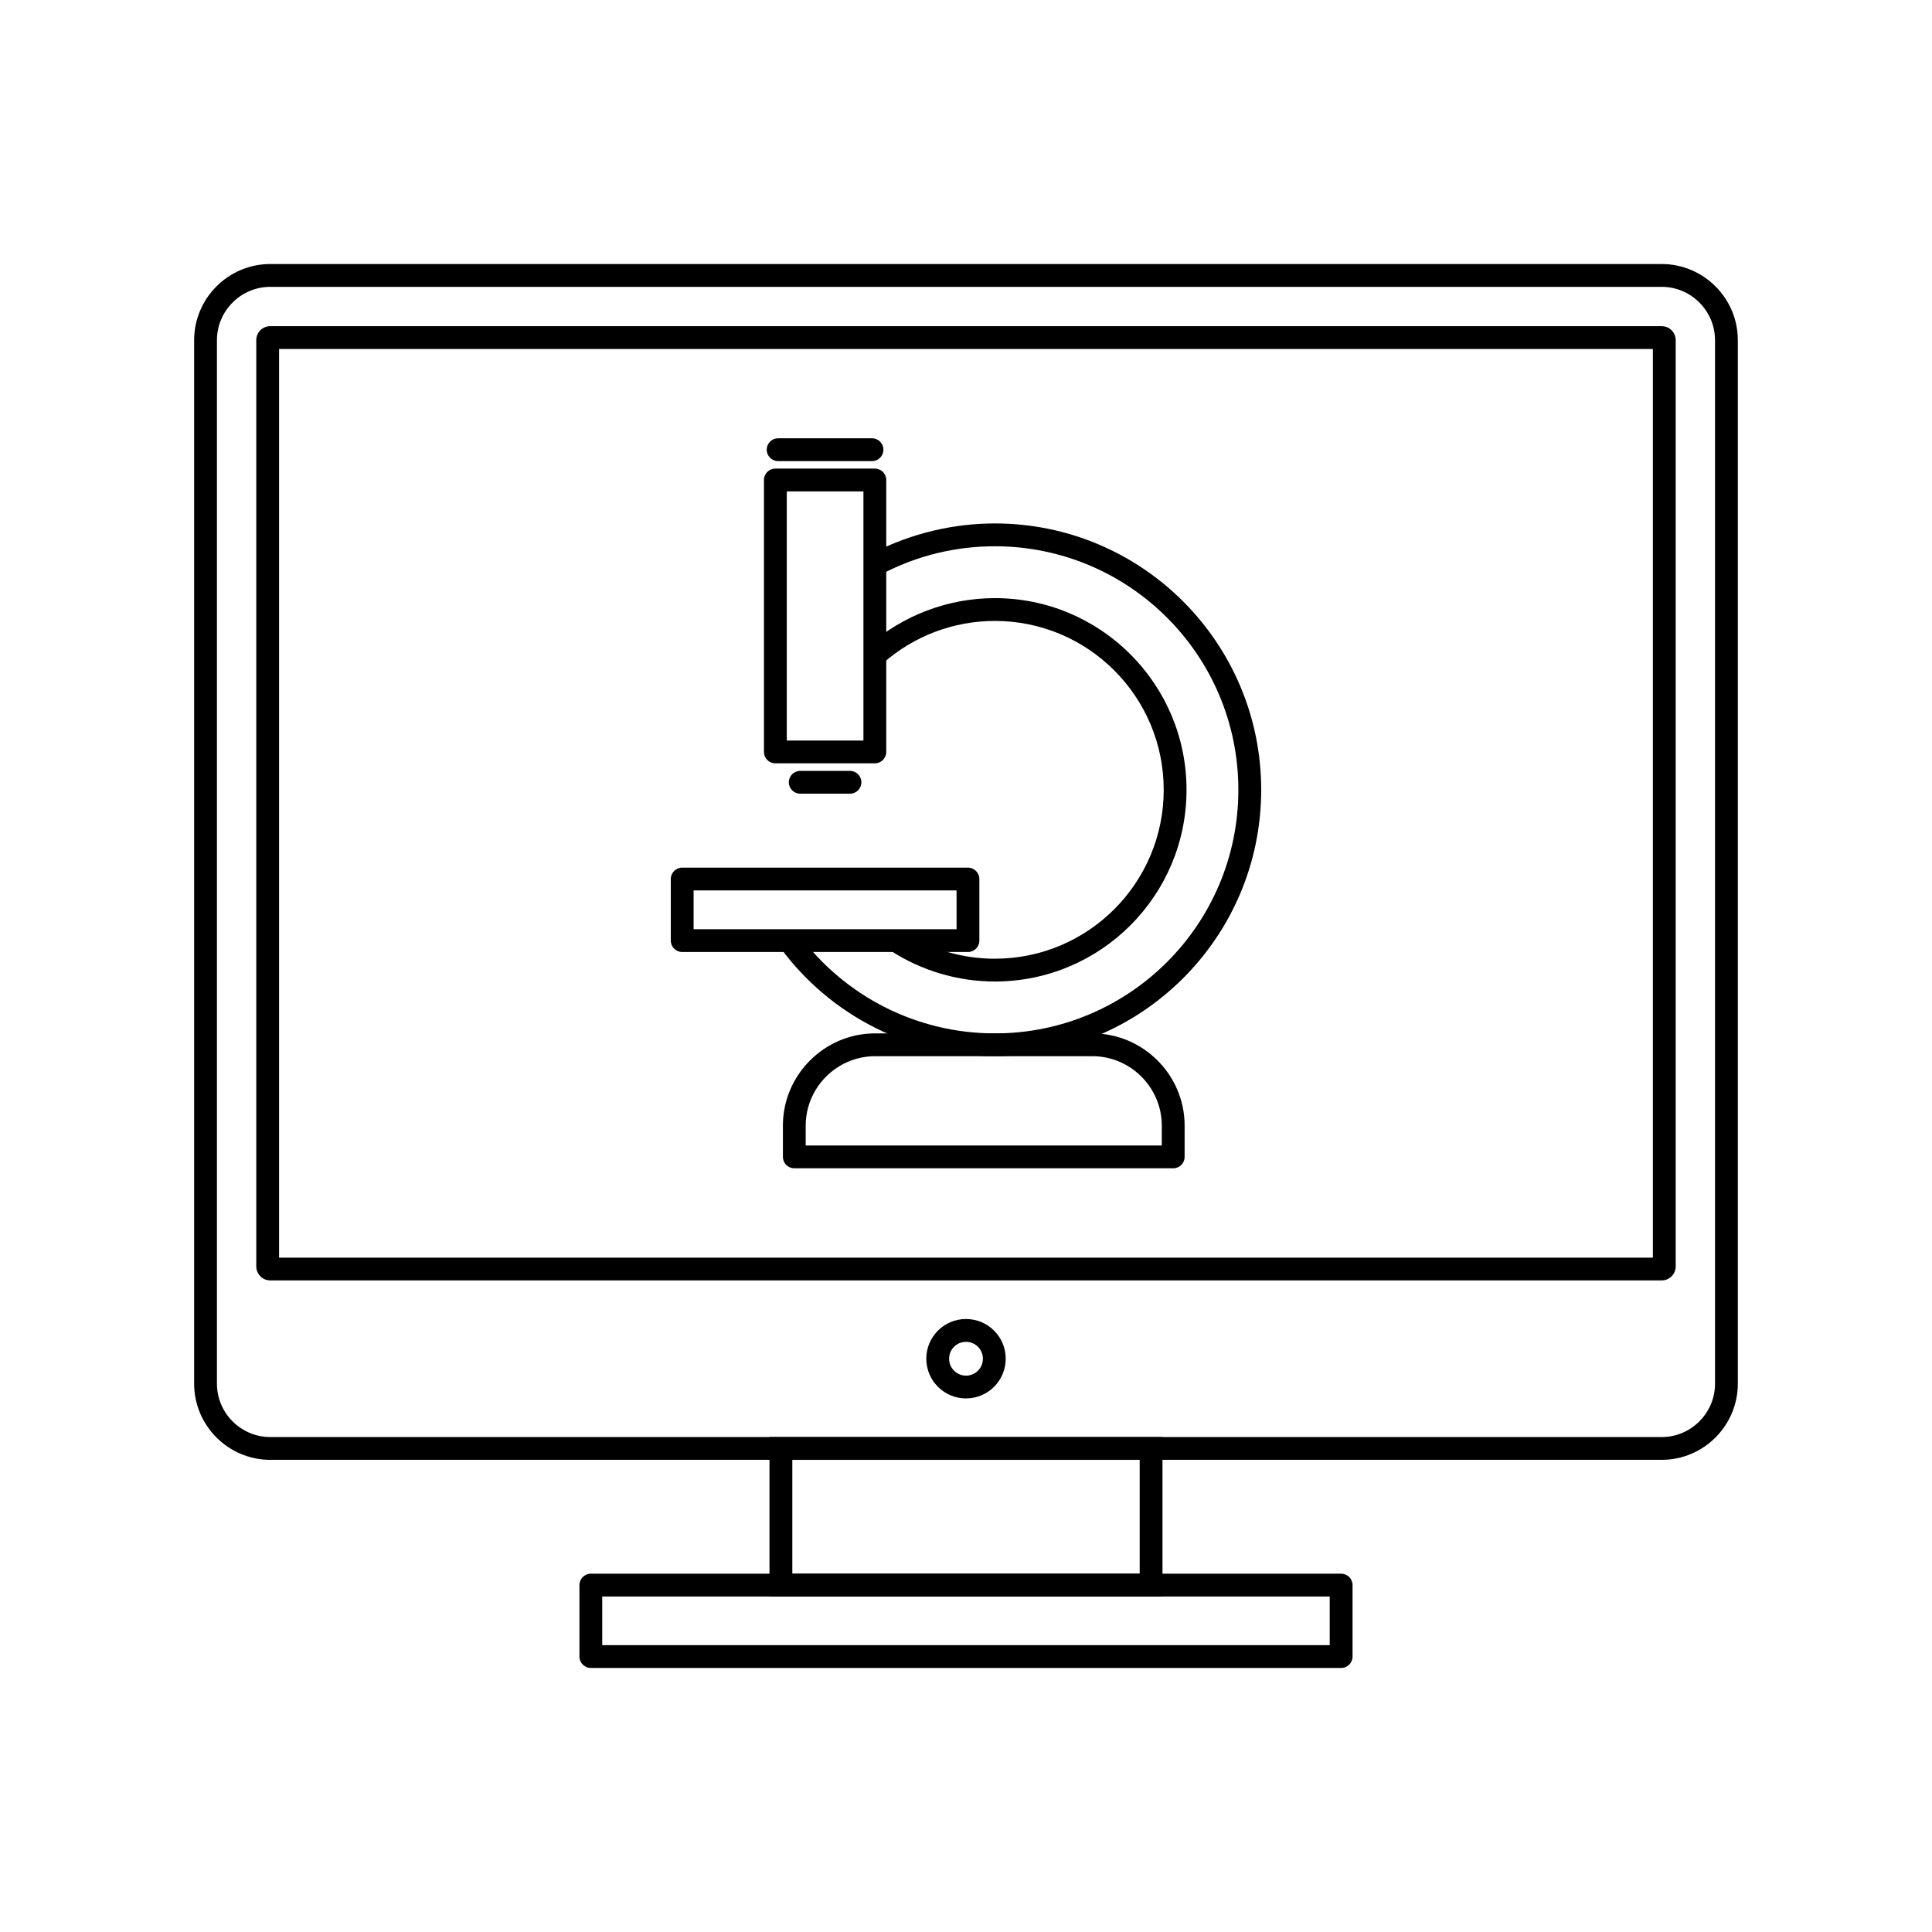<?xml version="1.0" encoding="UTF-8"?>
<!-- Uploaded to: ICON Repo, www.svgrepo.com, Generator: ICON Repo Mixer Tools -->
<svg fill="#000000" width="800px" height="800px" version="1.1" viewBox="144 144 512 512" xmlns="http://www.w3.org/2000/svg">
 <g>
  <path d="m324.79 373.93h75.727c1.668 0 3.023 1.352 3.023 3.023v16.316c0 1.668-1.352 3.023-3.023 3.023h-75.727c-1.668 0-3.023-1.352-3.023-3.023v-16.316c0-1.668 1.352-3.023 3.023-3.023zm72.707 6.047h-69.684v10.273h69.684z"/>
  <path d="m454.91 453.61h-100.41c-1.668 0-3.023-1.352-3.023-3.023v-8.285c0-6.727 2.75-12.836 7.18-17.266 4.43-4.43 10.539-7.18 17.266-7.18h57.57c6.727 0 12.836 2.75 17.266 7.18 4.43 4.43 7.18 10.539 7.18 17.266v8.285c0 1.668-1.352 3.023-3.023 3.023zm-97.391-6.047h94.367v-5.262c0-5.055-2.07-9.656-5.406-12.992s-7.934-5.406-12.992-5.406h-57.57c-5.055 0-9.656 2.07-12.992 5.406-3.336 3.336-5.406 7.934-5.406 12.992z"/>
  <path d="m355.74 391.71c-0.992-1.336-2.879-1.617-4.215-0.625-1.336 0.992-1.617 2.879-0.625 4.215 6.656 8.996 15.246 16.145 24.965 21.043 9.734 4.906 20.594 7.562 31.77 7.562 19.492 0 37.141-7.902 49.918-20.676 12.773-12.773 20.676-30.422 20.676-49.918 0-19.492-7.902-37.141-20.676-49.918-12.773-12.773-30.422-20.676-49.918-20.676-5.508 0-11.012 0.656-16.398 1.945-5.371 1.281-10.574 3.188-15.504 5.684-1.488 0.75-2.086 2.562-1.336 4.051 0.75 1.488 2.562 2.086 4.051 1.336 4.539-2.301 9.301-4.047 14.18-5.211 4.863-1.16 9.898-1.754 15.004-1.754 17.824 0 33.961 7.227 45.641 18.906 11.68 11.68 18.906 27.816 18.906 45.641 0 17.824-7.227 33.961-18.906 45.641-11.68 11.68-27.816 18.906-45.641 18.906-10.242 0-20.172-2.422-29.055-6.902-8.895-4.484-16.754-11.023-22.84-19.25z"/>
  <path d="m383.35 390.91c-1.402-0.898-3.269-0.492-4.168 0.91-0.898 1.402-0.492 3.269 0.91 4.168 4.098 2.644 8.543 4.676 13.188 6.043 4.656 1.371 9.488 2.078 14.359 2.078 14.027 0 26.73-5.688 35.922-14.879 9.195-9.195 14.879-21.895 14.879-35.922s-5.688-26.73-14.879-35.922c-9.195-9.195-21.895-14.879-35.922-14.879-6.168 0-12.246 1.129-17.945 3.281-5.699 2.152-11.008 5.324-15.637 9.406-1.254 1.102-1.375 3.012-0.273 4.262 1.102 1.254 3.012 1.375 4.262 0.273 4.094-3.609 8.77-6.402 13.773-8.293s10.359-2.883 15.82-2.883c12.359 0 23.547 5.008 31.648 13.109 8.098 8.098 13.109 19.289 13.109 31.648s-5.008 23.547-13.109 31.648c-8.098 8.098-19.289 13.109-31.648 13.109-4.324 0-8.586-0.621-12.66-1.82-4.086-1.203-8.004-2.996-11.629-5.336z"/>
  <path d="m349.48 268.18h26.359c1.668 0 3.023 1.352 3.023 3.023v72.066c0 1.668-1.352 3.023-3.023 3.023h-26.359c-1.668 0-3.023-1.352-3.023-3.023v-72.066c0-1.668 1.352-3.023 3.023-3.023zm23.336 6.047h-20.312v66.023h20.312z"/>
  <path d="m356.07 348.29c-1.668 0-3.023 1.352-3.023 3.023 0 1.668 1.352 3.023 3.023 3.023h13.18c1.668 0 3.023-1.352 3.023-3.023 0-1.668-1.352-3.023-3.023-3.023z"/>
  <path d="m350.21 260.15c-1.668 0-3.023 1.352-3.023 3.023 0 1.668 1.352 3.023 3.023 3.023h24.883c1.668 0 3.023-1.352 3.023-3.023 0-1.668-1.352-3.023-3.023-3.023z"/>
  <path d="m215.62 213.97h368.75c5.551 0 10.594 2.269 14.25 5.922 3.656 3.656 5.922 8.699 5.922 14.25v276.56c0 5.551-2.269 10.594-5.922 14.25-3.656 3.656-8.699 5.922-14.25 5.922h-368.75c-5.551 0-10.594-2.269-14.25-5.922-3.656-3.656-5.922-8.699-5.922-14.25v-276.56c0-5.551 2.269-10.594 5.922-14.25 3.656-3.656 8.699-5.922 14.25-5.922zm368.75 6.047h-368.75c-3.883 0-7.414 1.59-9.977 4.152s-4.152 6.094-4.152 9.977v276.56c0 3.883 1.59 7.414 4.152 9.977s6.094 4.152 9.977 4.152h368.75c3.883 0 7.414-1.59 9.977-4.152s4.152-6.094 4.152-9.977v-276.56c0-3.883-1.59-7.414-4.152-9.977s-6.094-4.152-9.977-4.152z"/>
  <path d="m215.62 230.44h368.75c1.023 0 1.953 0.418 2.621 1.086 0.672 0.672 1.086 1.598 1.086 2.621v245.47c0 1.023-0.418 1.949-1.086 2.621h-0.012c-0.672 0.672-1.594 1.086-2.609 1.086h-368.75c-1.023 0-1.953-0.418-2.621-1.086l0.008-0.008c-0.676-0.676-1.094-1.602-1.094-2.617v-245.47c0-1.023 0.418-1.953 1.086-2.621 0.672-0.672 1.598-1.086 2.621-1.086zm366.41 6.047h-364.07v240.8h364.07z"/>
  <path d="m400 493.55c2.906 0 5.539 1.18 7.441 3.082 1.906 1.906 3.082 4.535 3.082 7.441s-1.18 5.539-3.082 7.441c-1.906 1.906-4.535 3.082-7.441 3.082s-5.539-1.18-7.441-3.082c-1.906-1.906-3.082-4.535-3.082-7.441s1.18-5.539 3.082-7.441c1.906-1.906 4.535-3.082 7.441-3.082zm3.168 7.359c-0.812-0.809-1.93-1.312-3.168-1.312s-2.359 0.5-3.168 1.312c-0.812 0.812-1.312 1.93-1.312 3.168s0.5 2.359 1.312 3.168c0.812 0.812 1.93 1.312 3.168 1.312s2.359-0.5 3.168-1.312c0.812-0.812 1.312-1.93 1.312-3.168s-0.5-2.359-1.312-3.168z"/>
  <path d="m350.95 524.83h101.12v42.258h-104.15v-42.258zm95.078 6.047h-92.055v30.164h92.055z"/>
  <path d="m303.6 579.98h192.79v-12.891h-192.79zm195.82 6.047h-198.84c-1.668 0-3.023-1.352-3.023-3.023v-18.938c0-1.668 1.352-3.023 3.023-3.023h198.84c1.668 0 3.023 1.352 3.023 3.023v18.938c0 1.668-1.352 3.023-3.023 3.023z"/>
 </g>
</svg>